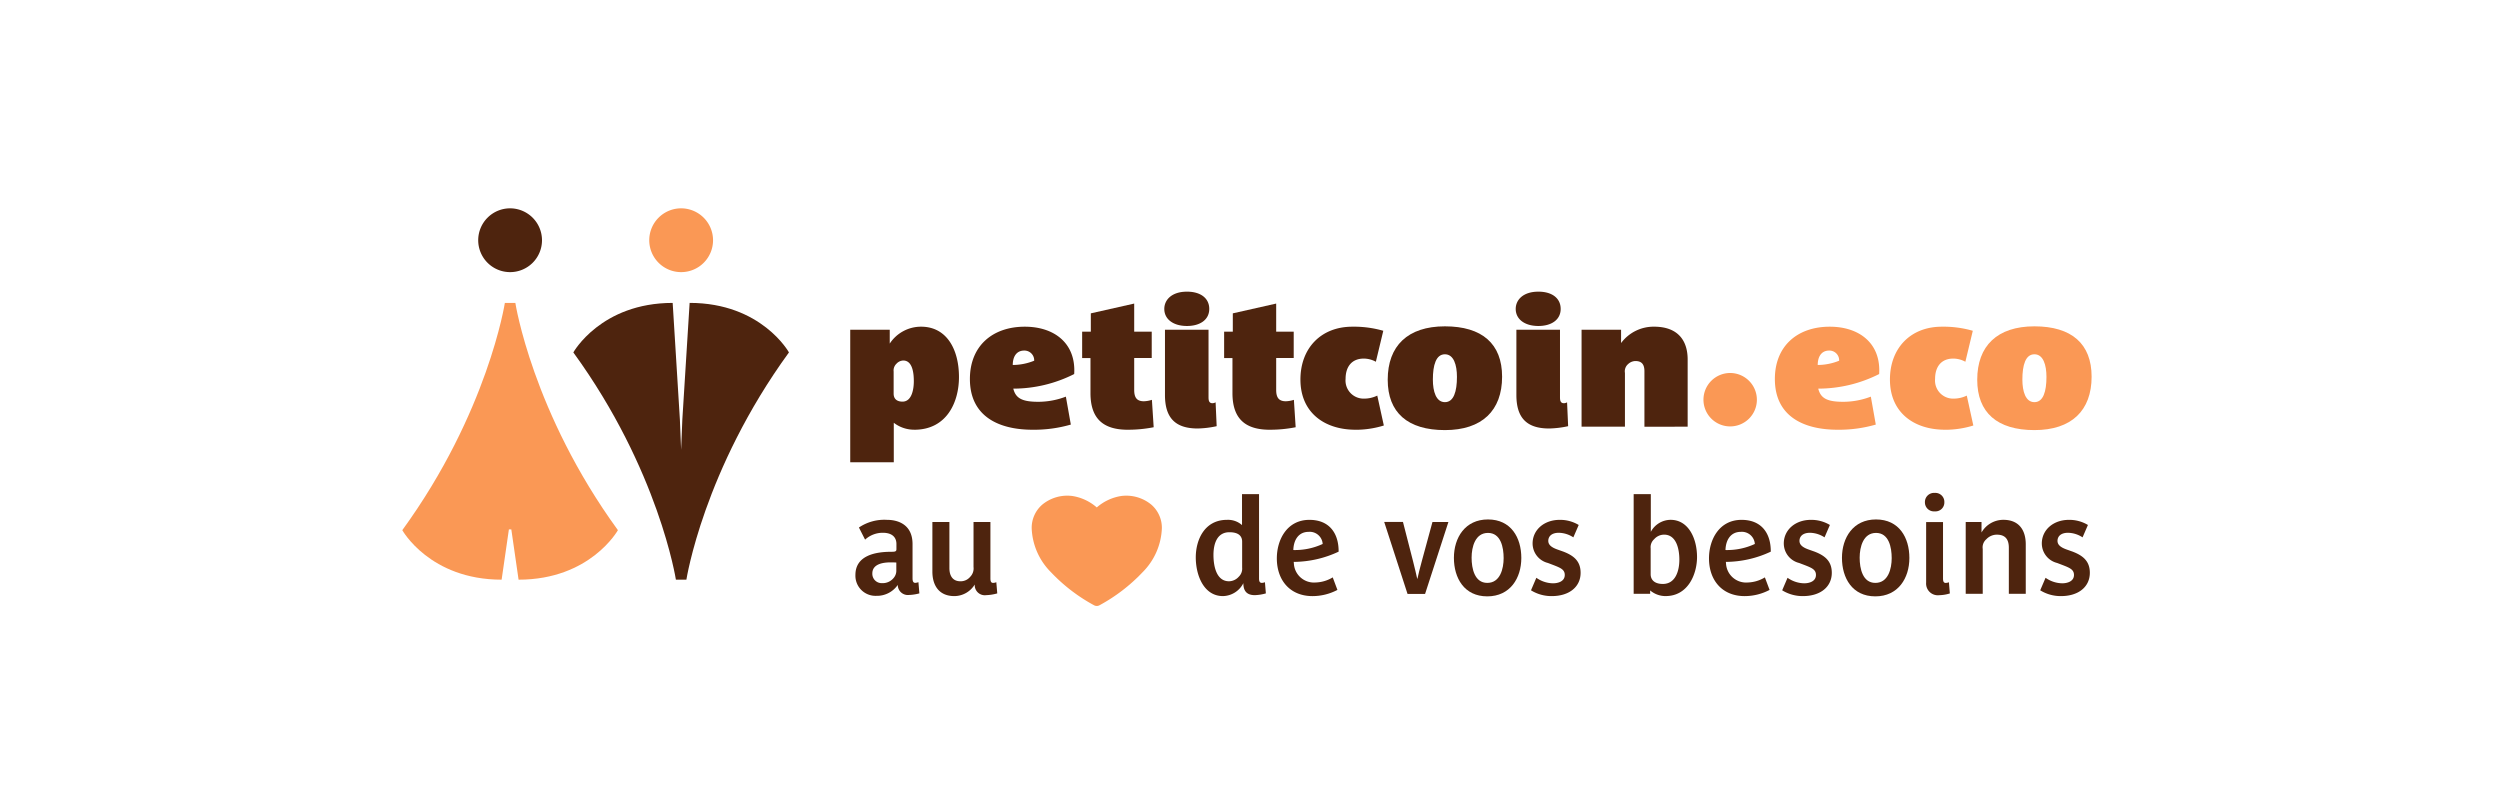 <?xml version="1.0" encoding="UTF-8"?> <svg xmlns="http://www.w3.org/2000/svg" xmlns:xlink="http://www.w3.org/1999/xlink" width="348" height="113" viewBox="0 0 348 113"><defs><clipPath id="clip-path"><rect id="Rectangle_7822" data-name="Rectangle 7822" width="235.151" height="55.349" fill="none"></rect></clipPath></defs><g id="Groupe_20595" data-name="Groupe 20595" transform="translate(-203 -5383)"><rect id="Rectangle_7996" data-name="Rectangle 7996" width="348" height="113" transform="translate(203 5383)" fill="#fff"></rect><g id="Groupe_20416" data-name="Groupe 20416" transform="translate(259 5412)" clip-path="url(#clip-path)"><path id="Tracé_210747" data-name="Tracé 210747" d="M186.032,60.9a4.618,4.618,0,0,1-2.859-.966v5.5H177.11V46.982h5.5v1.932a5.206,5.206,0,0,1,4.363-2.354c3.574,0,5.274,3.171,5.274,7.011,0,3.493-1.7,7.333-6.211,7.333m-1.553-9.636a1.348,1.348,0,0,0-.936.446,1.289,1.289,0,0,0-.394,1.09v3.072c0,.768.493,1.115,1.232,1.115,1.331,0,1.577-1.808,1.577-2.824,0-.991-.123-2.9-1.479-2.9" transform="translate(-114.758 -30.085)" fill="#4e240e"></path><path id="Tracé_210748" data-name="Tracé 210748" d="M230.466,55.182a1.464,1.464,0,0,0,.049.173c.37,1.239,1.331,1.66,3.426,1.66a10.8,10.8,0,0,0,3.845-.718l.69,3.889a18.405,18.405,0,0,1-5.323.718c-4.609,0-8.725-1.783-8.725-7.06,0-4.632,3.179-7.283,7.64-7.283,4.092,0,7.147,2.3,6.876,6.59a18.792,18.792,0,0,1-8.478,2.032m1.528-5.3c-1.134,0-1.6.916-1.6,2.007a8,8,0,0,0,2.982-.594,1.357,1.357,0,0,0-1.38-1.412" transform="translate(-145.417 -30.085)" fill="#4e240e"></path><path id="Tracé_210749" data-name="Tracé 210749" d="M275.167,55.025c-3.45,0-5.2-1.561-5.2-5.1v-4.88h-1.159V41.375h1.208V38.823l6.038-1.362v3.914h2.44v3.666h-2.44v4.434c0,.942.271,1.586,1.331,1.586a3.9,3.9,0,0,0,1.134-.2l.246,3.815a18.294,18.294,0,0,1-3.6.347" transform="translate(-174.173 -24.205)" fill="#4e240e"></path><path id="Tracé_210750" data-name="Tracé 210750" d="M304.442,37.551c-1.873,0-3.154-.917-3.154-2.378,0-1.238,1.01-2.4,3.154-2.4,1.972,0,3.105.966,3.105,2.4,0,1.511-1.281,2.378-3.105,2.378m1.5,14.269c-3.2,0-4.56-1.561-4.56-4.657V38.071h6.063v9.364c0,.4.025.867.542.867a.918.918,0,0,0,.443-.124l.148,3.32a13.472,13.472,0,0,1-2.637.322" transform="translate(-195.218 -21.174)" fill="#4e240e"></path><path id="Tracé_210751" data-name="Tracé 210751" d="M331.306,55.025c-3.45,0-5.2-1.561-5.2-5.1v-4.88h-1.159V41.375h1.208V38.823l6.038-1.362v3.914h2.44v3.666h-2.44v4.434c0,.942.271,1.586,1.331,1.586a3.9,3.9,0,0,0,1.134-.2l.246,3.815a18.293,18.293,0,0,1-3.6.347" transform="translate(-210.548 -24.205)" fill="#4e240e"></path><path id="Tracé_210752" data-name="Tracé 210752" d="M362.781,60.905c-4.313,0-7.665-2.378-7.665-6.986,0-4.36,2.859-7.357,7.221-7.357a14.672,14.672,0,0,1,4.313.57l-1.035,4.31A3.526,3.526,0,0,0,363.94,51c-1.725,0-2.539,1.189-2.539,2.824a2.519,2.519,0,0,0,2.588,2.75,4.191,4.191,0,0,0,1.824-.421l.912,4.162a13.112,13.112,0,0,1-3.943.594" transform="translate(-230.096 -30.086)" fill="#4e240e"></path><path id="Tracé_210753" data-name="Tracé 210753" d="M397.587,60.864c-5.176,0-7.961-2.428-7.961-7.011,0-4.707,2.785-7.432,7.961-7.432s7.961,2.428,7.961,7.011c0,4.707-2.785,7.432-7.961,7.432m0-10.553c-1.232,0-1.676,1.487-1.676,3.518,0,1.66.444,3.146,1.676,3.146s1.676-1.486,1.676-3.518c0-1.66-.444-3.146-1.676-3.146" transform="translate(-252.456 -29.995)" fill="#4e240e"></path><path id="Tracé_210754" data-name="Tracé 210754" d="M443.39,37.551c-1.873,0-3.154-.917-3.154-2.378,0-1.238,1.01-2.4,3.154-2.4,1.972,0,3.105.966,3.105,2.4,0,1.511-1.282,2.378-3.105,2.378m1.5,14.269c-3.2,0-4.56-1.561-4.56-4.657V38.071H446.4v9.364c0,.4.025.867.543.867a.917.917,0,0,0,.443-.124l.148,3.32a13.466,13.466,0,0,1-2.637.322" transform="translate(-285.249 -21.174)" fill="#4e240e"></path><path id="Tracé_210755" data-name="Tracé 210755" d="M475.025,60.484V52.755c0-1.09-.518-1.412-1.257-1.412a1.516,1.516,0,0,0-1.011.421A1.321,1.321,0,0,0,472.313,53v7.481h-6.038v-13.5h5.5v1.858a5.638,5.638,0,0,1,4.585-2.279c3.376,0,4.683,1.982,4.683,4.558v9.364Z" transform="translate(-302.121 -30.086)" fill="#4e240e"></path><path id="Tracé_210756" data-name="Tracé 210756" d="M548.744,55.182a1.47,1.47,0,0,0,.049.173c.37,1.239,1.331,1.66,3.426,1.66a10.8,10.8,0,0,0,3.845-.718l.69,3.889a18.406,18.406,0,0,1-5.323.718c-4.609,0-8.725-1.783-8.725-7.06,0-4.632,3.179-7.283,7.64-7.283,4.091,0,7.148,2.3,6.876,6.59a18.792,18.792,0,0,1-8.478,2.032m1.528-5.3c-1.134,0-1.6.916-1.6,2.007a8,8,0,0,0,2.982-.594,1.358,1.358,0,0,0-1.38-1.412" transform="translate(-351.644 -30.085)" fill="#fa9855"></path><path id="Tracé_210757" data-name="Tracé 210757" d="M595.87,60.905c-4.313,0-7.665-2.378-7.665-6.986,0-4.36,2.859-7.357,7.221-7.357a14.674,14.674,0,0,1,4.313.57l-1.035,4.31A3.529,3.529,0,0,0,597.028,51c-1.725,0-2.539,1.189-2.539,2.824a2.519,2.519,0,0,0,2.588,2.75,4.192,4.192,0,0,0,1.824-.421l.912,4.162a13.114,13.114,0,0,1-3.943.594" transform="translate(-381.125 -30.086)" fill="#fa9855"></path><path id="Tracé_210758" data-name="Tracé 210758" d="M630.676,60.864c-5.176,0-7.961-2.428-7.961-7.011,0-4.707,2.785-7.432,7.961-7.432s7.961,2.428,7.961,7.011c0,4.707-2.785,7.432-7.961,7.432m0-10.553c-1.232,0-1.676,1.487-1.676,3.518,0,1.66.444,3.146,1.676,3.146s1.676-1.486,1.676-3.518c0-1.66-.444-3.146-1.676-3.146" transform="translate(-403.485 -29.995)" fill="#fa9855"></path><path id="Tracé_210759" data-name="Tracé 210759" d="M83.816,37.2,82.8,53.468l-.169,4.173-.169-4.173L81.456,37.2c-10,0-13.827,6.892-13.827,6.892C79.545,60.473,81.905,75.726,81.905,75.726h1.461S85.727,60.473,97.642,44.09c0,0-3.822-6.892-13.826-6.892" transform="translate(-43.82 -24.035)" fill="#4e240e"></path><path id="Tracé_210760" data-name="Tracé 210760" d="M13.826,75.726l1.012-7h.337l1.011,7c10,0,13.827-6.892,13.827-6.892C18.1,52.451,15.737,37.2,15.737,37.2H14.276S11.915,52.451,0,68.834c0,0,3.822,6.892,13.826,6.892" transform="translate(0 -24.035)" fill="#fa9855"></path><path id="Tracé_210761" data-name="Tracé 210761" d="M106.523,4.463A4.44,4.44,0,1,1,102.083,0a4.451,4.451,0,0,1,4.44,4.463" transform="translate(-63.267)" fill="#fa9855"></path><path id="Tracé_210762" data-name="Tracé 210762" d="M38.894,4.463A4.44,4.44,0,1,1,34.454,0a4.451,4.451,0,0,1,4.44,4.463" transform="translate(-19.447)" fill="#4e240e"></path><path id="Tracé_210763" data-name="Tracé 210763" d="M521.907,68.513a3.718,3.718,0,1,1-3.718-3.737,3.727,3.727,0,0,1,3.718,3.737" transform="translate(-333.349 -41.855)" fill="#fa9855"></path><path id="Tracé_210764" data-name="Tracé 210764" d="M186.528,133.008a1.407,1.407,0,0,1-1.474-1.406,3.518,3.518,0,0,1-2.985,1.519,2.8,2.8,0,0,1-2.91-2.907c0-2.719,2.8-3.225,4.981-3.225.5,0,.728-.018.728-.356V125.9c0-.825-.485-1.557-1.9-1.557a3.626,3.626,0,0,0-2.463.956l-.858-1.688a6.319,6.319,0,0,1,3.9-1.069c1.474,0,3.563.6,3.563,3.375v4.744c0,.356.056.656.392.656a1.972,1.972,0,0,0,.429-.094l.131,1.556a6.315,6.315,0,0,1-1.53.225m-1.679-4.519c-.3-.019-.578-.019-.839-.019-1.008,0-2.5.225-2.5,1.538a1.3,1.3,0,0,0,1.362,1.35,1.954,1.954,0,0,0,1.548-.656,1.575,1.575,0,0,0,.429-1.163Z" transform="translate(-116.085 -79.181)" fill="#4e240e"></path><path id="Tracé_210765" data-name="Tracé 210765" d="M217.08,133.574a1.406,1.406,0,0,1-1.6-1.482,3.343,3.343,0,0,1-2.836,1.613c-2.09,0-3.06-1.425-3.06-3.413v-6.9h2.369v6.413c0,1.106.485,1.838,1.53,1.838a1.714,1.714,0,0,0,1.362-.619,1.657,1.657,0,0,0,.466-1.369v-6.263h2.351v7.838c0,.356.056.638.373.638a1.276,1.276,0,0,0,.448-.094l.131,1.556a6.379,6.379,0,0,1-1.53.244" transform="translate(-135.796 -79.729)" fill="#4e240e"></path><path id="Tracé_210766" data-name="Tracé 210766" d="M321.951,126.485c-1.138,0-1.6-.6-1.6-1.669a3.264,3.264,0,0,1-2.836,1.8c-2.687,0-3.787-2.925-3.787-5.382,0-2.476,1.231-5.232,4.347-5.232a2.937,2.937,0,0,1,2.089.731v-4.313h2.37v11.72c0,.356.056.637.392.637a1.271,1.271,0,0,0,.429-.094l.13,1.557a6.218,6.218,0,0,1-1.53.244m-1.773-7.445c0-.769-.485-1.312-1.772-1.312-1.716,0-2.22,1.594-2.22,3.169,0,1.556.41,3.657,2.164,3.657a1.851,1.851,0,0,0,1.362-.638,1.548,1.548,0,0,0,.466-1.275Z" transform="translate(-203.276 -72.64)" fill="#4e240e"></path><path id="Tracé_210767" data-name="Tracé 210767" d="M348.139,128.394c0,.075.019.131.019.206a2.8,2.8,0,0,0,3.022,2.663,4.863,4.863,0,0,0,2.388-.712l.653,1.744a7.418,7.418,0,0,1-3.471.863c-3.1,0-4.962-2.176-4.962-5.251,0-2.607,1.418-5.363,4.534-5.363,2.8,0,4.085,1.894,4.067,4.426a14.871,14.871,0,0,1-6.25,1.425m2.09-4.182c-1.474,0-2.108,1.2-2.146,2.531a9.155,9.155,0,0,0,4.086-.844,1.806,1.806,0,0,0-1.94-1.688" transform="translate(-224.052 -79.18)" fill="#4e240e"></path><path id="Tracé_210768" data-name="Tracé 210768" d="M393.931,133.4h-2.444l-3.246-10.014h2.612l1.4,5.457c.243.9.485,2.044.578,2.438h.037c.093-.45.373-1.613.616-2.475l1.474-5.419h2.22Z" transform="translate(-251.559 -79.728)" fill="#4e240e"></path><path id="Tracé_210769" data-name="Tracé 210769" d="M420.445,133.092c-3.209,0-4.645-2.55-4.645-5.363s1.567-5.344,4.739-5.344c3.228,0,4.645,2.55,4.645,5.363,0,2.794-1.548,5.344-4.739,5.344m.094-8.832c-1.772,0-2.276,1.95-2.276,3.45s.411,3.507,2.183,3.507c1.791,0,2.276-1.969,2.276-3.451,0-1.5-.392-3.507-2.183-3.507" transform="translate(-269.416 -79.078)" fill="#4e240e"></path><path id="Tracé_210770" data-name="Tracé 210770" d="M449.149,133.157a5.411,5.411,0,0,1-2.873-.806l.746-1.744a4.119,4.119,0,0,0,2.313.769c.746,0,1.642-.281,1.642-1.163,0-.731-.56-.975-1.511-1.35l-.839-.319a2.8,2.8,0,0,1-2.127-2.719c0-1.838,1.548-3.282,3.787-3.282a5.035,5.035,0,0,1,2.631.713l-.746,1.725a3.814,3.814,0,0,0-2.015-.638c-1.1,0-1.474.581-1.474,1.125,0,.582.5.919,1.212,1.182l.9.319c1.4.544,2.388,1.294,2.388,2.944,0,1.932-1.548,3.244-4.03,3.244" transform="translate(-289.162 -79.18)" fill="#4e240e"></path><path id="Tracé_210771" data-name="Tracé 210771" d="M491.332,126.617a3.33,3.33,0,0,1-2.164-.788v.469h-2.295V112.422h2.388v5.251A3.158,3.158,0,0,1,492,116c2.537,0,3.694,2.644,3.694,5.176,0,2.381-1.25,5.438-4.366,5.438m-.224-8.551a1.859,1.859,0,0,0-1.38.638,1.487,1.487,0,0,0-.485,1.275v3.6c0,.713.466,1.35,1.7,1.35,1.754,0,2.295-1.819,2.295-3.375s-.448-3.488-2.127-3.488" transform="translate(-315.467 -72.641)" fill="#4e240e"></path><path id="Tracé_210772" data-name="Tracé 210772" d="M519.009,128.394c0,.075.019.131.019.206a2.8,2.8,0,0,0,3.022,2.663,4.863,4.863,0,0,0,2.388-.712l.654,1.744a7.42,7.42,0,0,1-3.471.863c-3.1,0-4.962-2.176-4.962-5.251,0-2.607,1.418-5.363,4.533-5.363,2.8,0,4.086,1.894,4.067,4.426a14.87,14.87,0,0,1-6.25,1.425m2.09-4.182c-1.474,0-2.108,1.2-2.145,2.531a9.154,9.154,0,0,0,4.086-.844,1.806,1.806,0,0,0-1.94-1.688" transform="translate(-334.767 -79.18)" fill="#4e240e"></path><path id="Tracé_210773" data-name="Tracé 210773" d="M548.469,133.157a5.409,5.409,0,0,1-2.873-.806l.746-1.744a4.12,4.12,0,0,0,2.313.769c.746,0,1.642-.281,1.642-1.163,0-.731-.56-.975-1.511-1.35l-.839-.319a2.8,2.8,0,0,1-2.127-2.719c0-1.838,1.548-3.282,3.787-3.282a5.034,5.034,0,0,1,2.63.713l-.746,1.725a3.814,3.814,0,0,0-2.015-.638c-1.1,0-1.474.581-1.474,1.125,0,.582.5.919,1.212,1.182l.9.319c1.4.544,2.388,1.294,2.388,2.944,0,1.932-1.548,3.244-4.03,3.244" transform="translate(-353.516 -79.18)" fill="#4e240e"></path><path id="Tracé_210774" data-name="Tracé 210774" d="M573.878,133.092c-3.209,0-4.645-2.55-4.645-5.363s1.567-5.344,4.739-5.344c3.228,0,4.646,2.55,4.646,5.363,0,2.794-1.548,5.344-4.739,5.344m.094-8.832c-1.772,0-2.276,1.95-2.276,3.45s.41,3.507,2.183,3.507c1.791,0,2.276-1.969,2.276-3.451,0-1.5-.392-3.507-2.183-3.507" transform="translate(-368.832 -79.078)" fill="#4e240e"></path><path id="Tracé_210775" data-name="Tracé 210775" d="M603.4,114.514a1.254,1.254,0,0,1-1.362-1.275,1.268,1.268,0,0,1,1.362-1.294,1.252,1.252,0,0,1,1.343,1.294,1.238,1.238,0,0,1-1.343,1.275m.672,11.664a1.633,1.633,0,0,1-1.865-1.744V116h2.35v7.838c0,.356.056.638.373.638a1.277,1.277,0,0,0,.448-.094l.13,1.556a5.278,5.278,0,0,1-1.437.244" transform="translate(-390.089 -72.332)" fill="#4e240e"></path><path id="Tracé_210776" data-name="Tracé 210776" d="M624.159,132.838v-6.413c0-1.106-.448-1.819-1.66-1.819a2,2,0,0,0-1.474.638,1.488,1.488,0,0,0-.5,1.35v6.245h-2.369v-10h2.2v1.463a3.5,3.5,0,0,1,3.042-1.763c2.164,0,3.116,1.425,3.116,3.413v6.882Z" transform="translate(-400.529 -79.18)" fill="#4e240e"></path><path id="Tracé_210777" data-name="Tracé 210777" d="M650.493,133.157a5.409,5.409,0,0,1-2.873-.806l.746-1.744a4.119,4.119,0,0,0,2.313.769c.746,0,1.642-.281,1.642-1.163,0-.731-.56-.975-1.511-1.35l-.839-.319a2.8,2.8,0,0,1-2.127-2.719c0-1.838,1.548-3.282,3.787-3.282a5.035,5.035,0,0,1,2.631.713l-.746,1.725a3.815,3.815,0,0,0-2.015-.638c-1.1,0-1.474.581-1.474,1.125,0,.582.5.919,1.213,1.182l.9.319c1.4.544,2.388,1.294,2.388,2.944,0,1.932-1.548,3.244-4.03,3.244" transform="translate(-419.623 -79.18)" fill="#4e240e"></path><path id="Tracé_210778" data-name="Tracé 210778" d="M266.966,117.591a9.13,9.13,0,0,1-2.671,6.077,23.905,23.905,0,0,1-6,4.606.785.785,0,0,1-.777,0,23.909,23.909,0,0,1-6-4.605,9.131,9.131,0,0,1-2.671-6.077,4.265,4.265,0,0,1,1.46-3.311,5.478,5.478,0,0,1,4.2-1.211,6.748,6.748,0,0,1,3.4,1.593,6.741,6.741,0,0,1,3.4-1.593,5.476,5.476,0,0,1,4.2,1.211,4.265,4.265,0,0,1,1.46,3.311" transform="translate(-161.235 -73.027)" fill="#fa9855"></path></g></g></svg> 